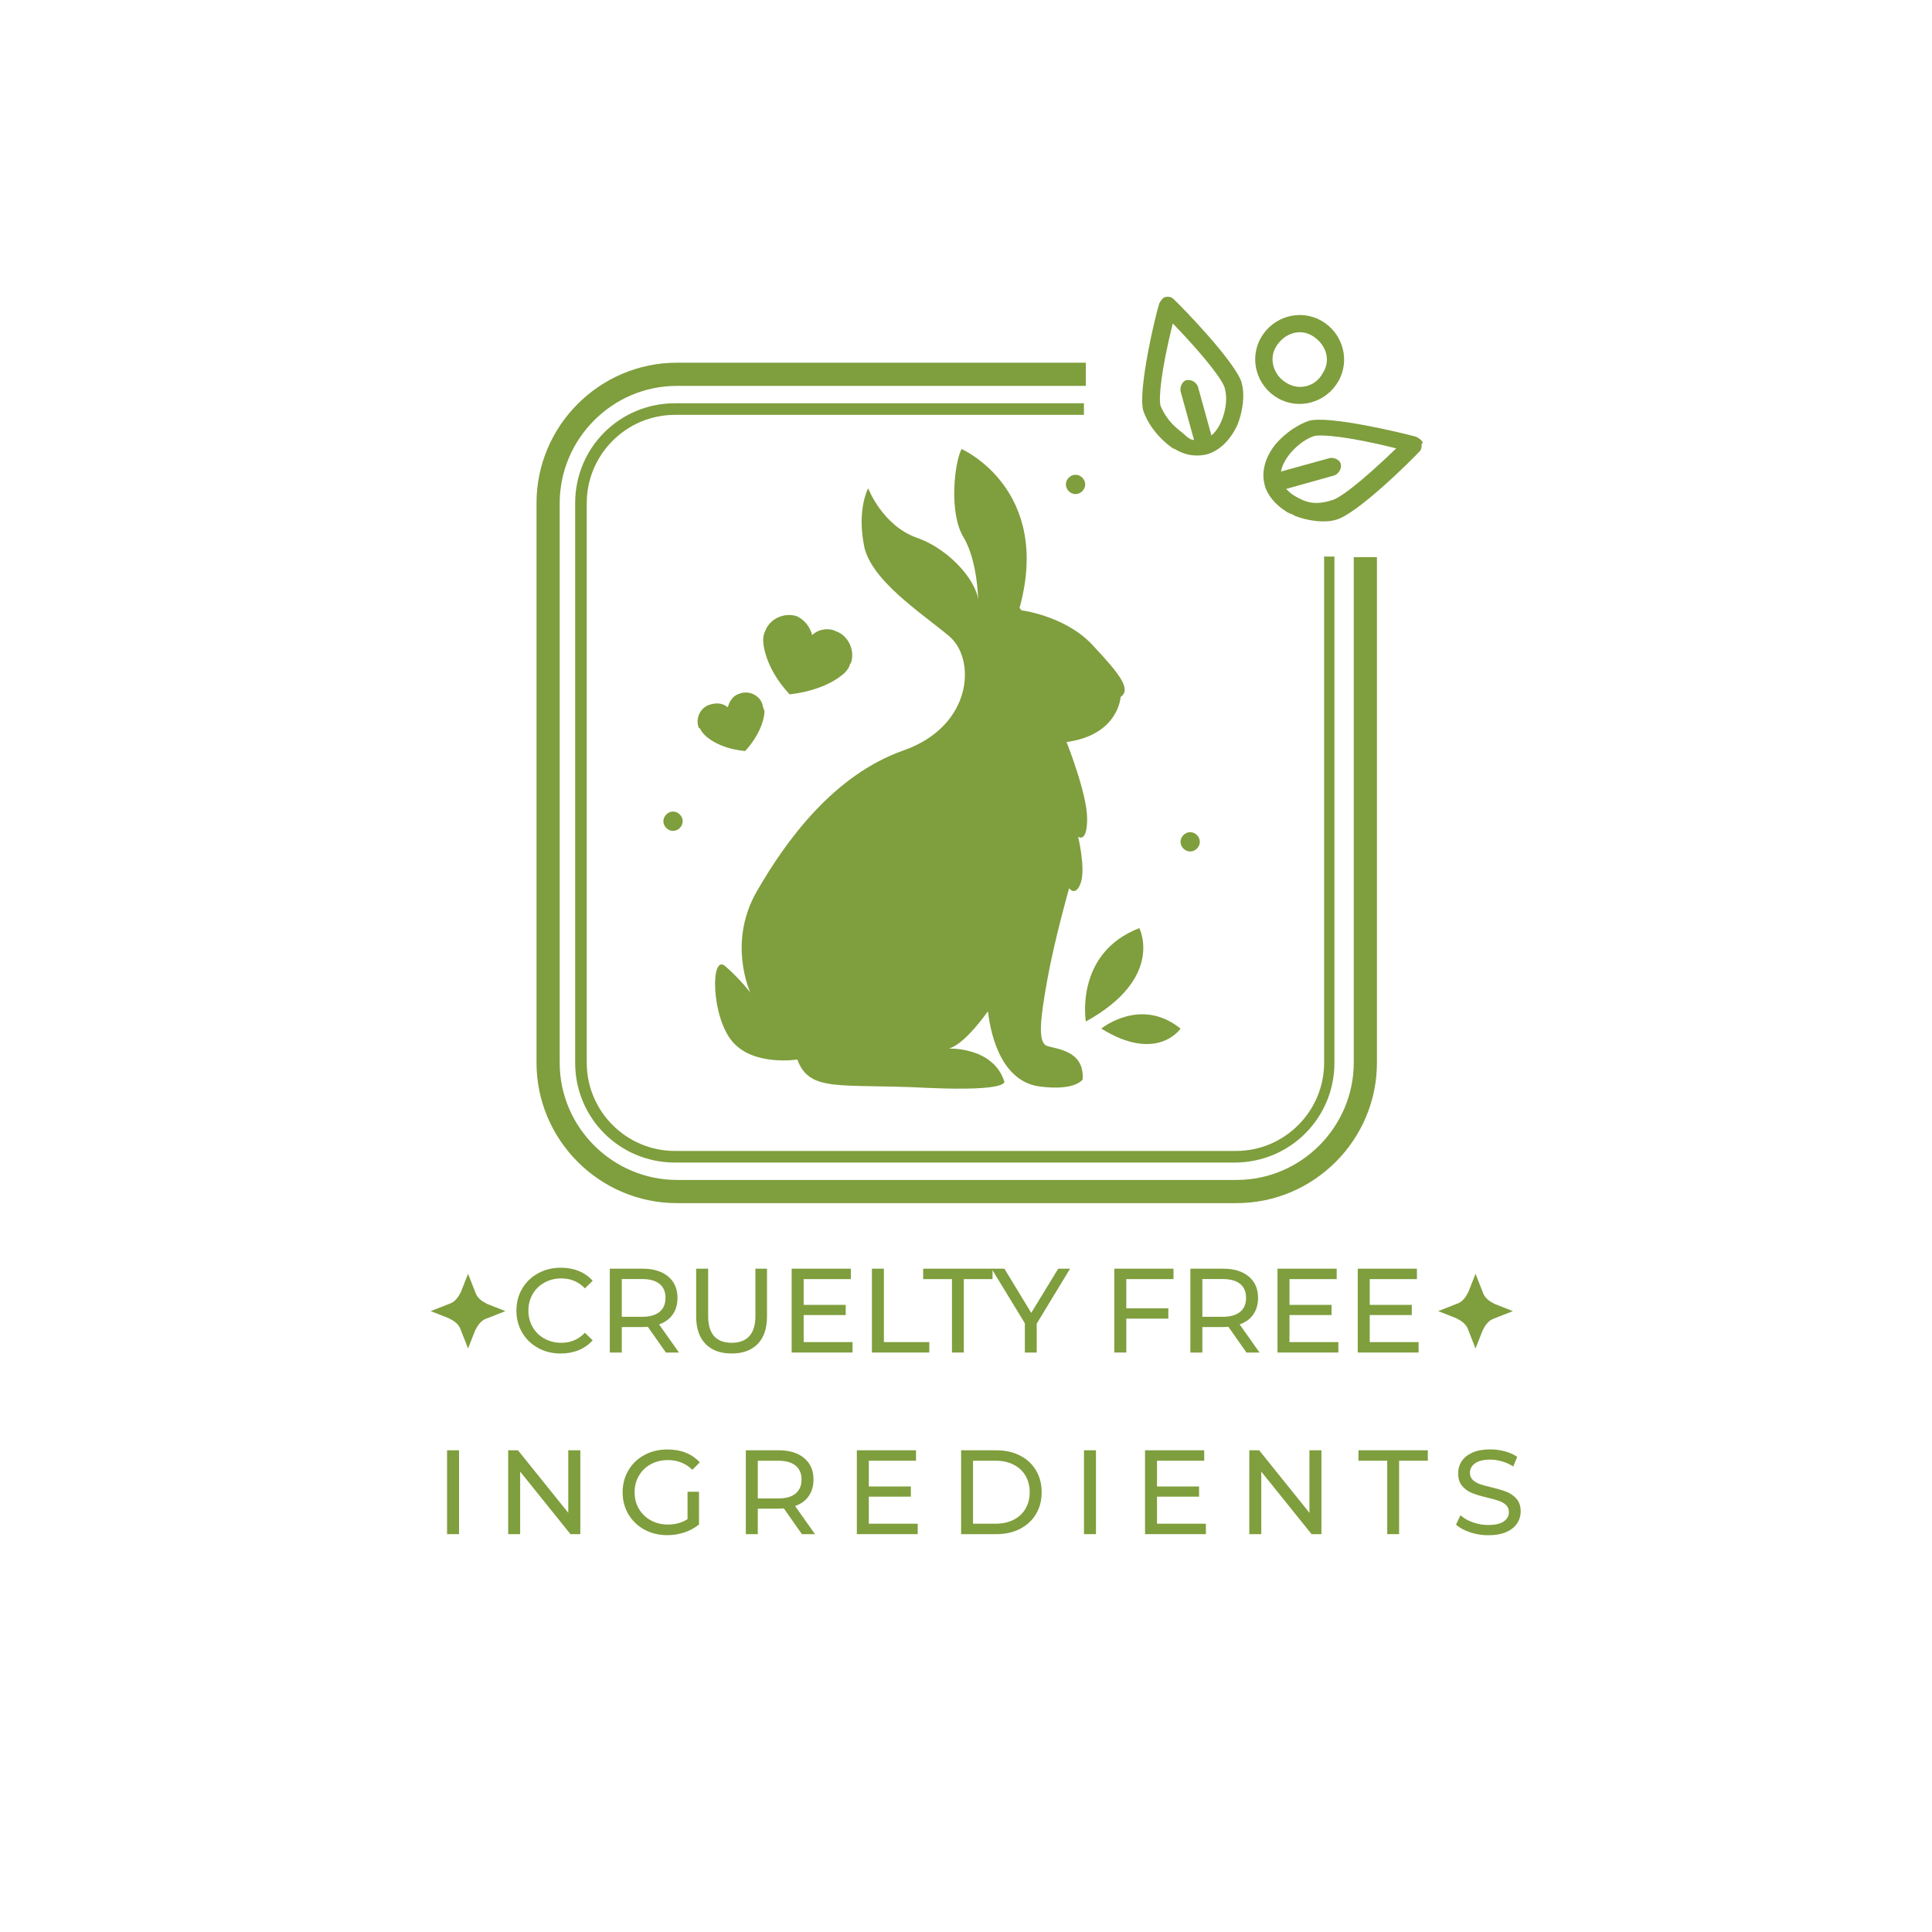 <svg viewBox="0 0 300 300" version="1.1" xmlns="http://www.w3.org/2000/svg" id="Layer_1">
  
  <defs>
    <style>
      .st0 {
        fill: #7f9e3d;
      }

      .st1 {
        isolation: isolate;
      }
    </style>
  </defs>
  <g id="Layer_11">
    <g id="Layer_1-2">
      <g id="Layer_1-21">
        <g>
          <g id="Layer_1-2-2">
            <g>
              <path d="M210.21,86.52v78.5c0,9.9-8.1,18.2-18.2,18.2h-86.9c-9.9,0-18.2-8.1-18.2-18.2v-86.9c0-9.9,8.1-18.2,18.2-18.2h63.5v-3.6h-63.5c-12,0-21.8,9.8-21.8,21.8v86.9c0,12,9.8,21.8,21.8,21.8h86.9c12,0,21.8-9.8,21.8-21.8v-78.5s-3.6,0-3.6,0Z" class="st0"></path>
              <path d="M205.61,86.52v78.5c0,7.5-6.1,13.7-13.7,13.7h-87.1c-7.5,0-13.7-6.1-13.7-13.7v-86.9c0-7.5,6.1-13.7,13.7-13.7h63.5v-1.8h-63.5c-8.6,0-15.5,6.9-15.5,15.5v86.9c0,8.6,6.9,15.5,15.5,15.5h86.9c8.6,0,15.5-6.9,15.5-15.5v-78.6h-1.8.1l.1.1h0Z" class="st0"></path>
              <g>
                <path d="M192.81,59.42h0c-1-3.2-9-11.5-10.6-13-.3-.3-.8-.4-1.2-.3-.4,0-.8.6-1,1-.7,2.2-3.3,13.4-2.5,16.6.6,1.8,1.9,3.7,3.7,5.2.4.3.8.7,1.2.8,1.8,1.1,3.6,1.2,5.1.8,1.9-.6,3.6-2.2,4.7-4.7.8-2.1,1.1-4.6.6-6.3h0v-.1h0ZM183.01,66.72c-1.4-1.1-2.3-2.5-2.8-3.7-.3-1,0-5.2,1.9-12.8,5.5,5.7,8,9.2,8.1,10.2.6,2.1-.3,5.7-2.1,7.2l-2.1-7.6c-.3-.7-1-1.1-1.7-1s-1.1,1-1,1.7l2.1,7.6c-.8,0-1.38-.84-2.33-1.53l-.07-.07h0Z" class="st0"></path>
                <path d="M220.91,68.82c0-.4-.6-.8-1-1-2.2-.6-13.4-3.3-16.6-2.5-1.8.6-3.7,1.9-5.2,3.6-1.7,2.1-2.3,4.4-1.7,6.5.4,1.5,1.7,3,3.3,4,.4.3,1,.4,1.4.7,2.1.8,4.6,1.1,6.3.6,3.2-.8,11.5-9,13-10.6.3-.3.4-.8.3-1.2h.1l.1-.1h0ZM206.3,77.83c-1.2.3-2.59.49-4.09-.21s-1.9-1.1-2.5-1.7l7.5-2.1c.7-.3,1.1-1,1-1.7s-1-1.1-1.7-1l-7.6,2.1c.4-2.3,3-4.8,5.1-5.5,1-.3,5.2,0,12.8,1.9-5.7,5.5-9.1,8-10.2,8.1l-.31.11h0Z" class="st0"></path>
                <path d="M207.81,59.22c1.9-3.3.7-7.5-2.6-9.4s-7.5-.7-9.4,2.6-.7,7.5,2.6,9.4,7.5.7,9.4-2.6ZM199.71,59.42c-1.9-1.1-2.8-3.7-1.5-5.7s3.7-2.8,5.7-1.5,2.8,3.7,1.5,5.7c-1.1,2.1-3.7,2.8-5.7,1.5Z" class="st0"></path>
              </g>
              <g>
                <path d="M158.31,94.72s7,.8,11.3,5.4,6.1,6.9,4.4,8.1c0,0-.3,5.9-8.4,7,0,0,3.2,8,3.2,11.9s-1.4,2.8-1.4,2.8c0,0,1.2,5,.4,7.2s-1.8.8-1.8.8c0,0-2.3,8.1-3.4,14.3-1.1,6.1-1.5,9.7,0,10.2s5.8.7,5.5,5.2c0,0-1.1,1.8-6.6,1.1-5.7-.7-7.6-7.3-8.1-11.7,0,0-3.6,5.2-6.1,5.8,0,0,6.8-.3,8.6,5,0,0,1.5,1.7-12,1.1-13.4-.7-18.2.8-20.1-4.4,0,0-6.8,1.1-10.1-2.8s-3.4-13.7-1.1-11.7,3.9,4.1,3.9,4.1c0,0-3.6-7.7,1-15.7s12-18.1,22.8-21.9,11.3-14.3,7-17.8c-4.3-3.6-12.4-8.8-13.2-14.3-1-5.5.7-8.6.7-8.6,0,0,2.2,5.8,7.6,7.7s9.7,7.3,9.5,10.2c0,0,0-6.5-2.3-10.3s-1.4-11.6-.3-13.7c0,0,14.1,6.2,9,24.7h0l.3.3h-.3Z" class="st0"></path>
                <path d="M132.11,103.02c.7-1.9-.3-4.3-2.3-5-1.2-.6-2.8-.3-3.7.6-.3-1.2-1.1-2.3-2.3-2.9-1.9-.7-4.3.3-5,2.3-.3.6-.3,1.1-.3,1.5h0s0,3.9,4.1,8.3h0c6.1-.7,8.6-3.4,8.6-3.4h0c.3-.3.7-.8.8-1.4h.1Z" class="st0"></path>
                <path d="M108.51,113.02c-.6-1.5.3-3.2,1.7-3.6,1-.3,1.9-.3,2.8.4.3-1,.8-1.8,1.8-2.1,1.5-.6,3.2.3,3.6,1.7,0,.4.3.8.3,1.1h0s0,2.8-3,6.1h0c-4.4-.4-6.3-2.5-6.3-2.5h0c-.3-.3-.6-.7-.7-1h0s-.2-.1-.2-.1Z" class="st0"></path>
                <path d="M168.61,158.62s-1.8-10.6,8.3-14.5c0,0,4,7.7-8.3,14.5Z" class="st0"></path>
                <path d="M171.01,159.72s6.1-5,12.3,0c0,0-3.6,5.4-12.3,0Z" class="st0"></path>
                <path d="M106.01,127.52c0,.8-.7,1.5-1.5,1.5s-1.5-.7-1.5-1.5.7-1.5,1.5-1.5,1.5.7,1.5,1.5Z" class="st0"></path>
                <path d="M168.51,75.22c0,.8-.7,1.5-1.5,1.5s-1.5-.7-1.5-1.5.7-1.5,1.5-1.5,1.5.7,1.5,1.5Z" class="st0"></path>
                <path d="M186.31,130.72c0,.8-.7,1.5-1.5,1.5s-1.5-.7-1.5-1.5.7-1.5,1.5-1.5,1.5.7,1.5,1.5Z" class="st0"></path>
              </g>
            </g>
          </g>
          <g>
            <g class="st1">
              <g class="st1">
                <g class="st1">
                  <g class="st1">
                    <path d="M83.54,209.3c-1.05-.58-1.87-1.37-2.46-2.38s-.89-2.15-.89-3.41.3-2.4.89-3.41,1.42-1.8,2.47-2.38,2.23-.87,3.53-.87c1.02,0,1.95.17,2.79.51.84.34,1.56.85,2.16,1.52l-1.21,1.17c-.98-1.03-2.2-1.54-3.66-1.54-.97,0-1.84.22-2.62.65-.78.43-1.39,1.03-1.83,1.79s-.66,1.62-.66,2.56.22,1.79.66,2.56c.44.76,1.05,1.36,1.83,1.79s1.66.65,2.62.65c1.45,0,2.67-.52,3.66-1.56l1.21,1.17c-.6.67-1.32,1.18-2.17,1.53s-1.78.52-2.8.52c-1.3,0-2.48-.29-3.52-.86h0Z" class="st0"></path>
                    <path d="M103.4,210.02l-2.81-4c-.35.03-.62.04-.82.04h-3.22v3.96h-1.86v-13.02h5.08c1.69,0,3.01.4,3.98,1.21.97.81,1.45,1.92,1.45,3.33,0,1-.25,1.86-.74,2.57s-1.2,1.22-2.12,1.54l3.09,4.37h-2.03ZM102.41,203.71c.62-.51.93-1.23.93-2.18s-.31-1.67-.93-2.17-1.52-.75-2.7-.75h-3.16v5.86h3.16c1.18,0,2.08-.25,2.7-.76h0Z" class="st0"></path>
                    <path d="M109.55,208.68c-.97-.99-1.45-2.42-1.45-4.28v-7.4h1.86v7.33c0,2.79,1.22,4.18,3.66,4.18,1.19,0,2.1-.34,2.73-1.03s.95-1.74.95-3.15v-7.33h1.8v7.4c0,1.87-.48,3.3-1.45,4.29-.97.99-2.32,1.48-4.05,1.48s-3.09-.5-4.06-1.49h.01,0Z" class="st0"></path>
                    <path d="M132.38,208.4v1.62h-9.45v-13.02h9.19v1.62h-7.33v4h6.53v1.58h-6.53v4.2h7.59Z" class="st0"></path>
                    <path d="M135.39,197h1.86v11.4h7.05v1.62h-8.91v-13.02h0Z" class="st0"></path>
                    <path d="M147.81,198.62h-4.46v-1.62h10.77v1.62h-4.46v11.4h-1.84v-11.4h0Z" class="st0"></path>
                    <path d="M160.98,205.52v4.5h-1.84v-4.54l-5.17-8.48h1.99l4.17,6.86,4.19-6.86h1.84l-5.17,8.52h-.01Z" class="st0"></path>
                    <path d="M174.89,198.62v4.54h6.53v1.6h-6.53v5.26h-1.86v-13.02h9.19v1.62h-7.33Z" class="st0"></path>
                    <path d="M193.55,210.02l-2.81-4c-.35.03-.62.04-.82.04h-3.22v3.96h-1.86v-13.02h5.08c1.69,0,3.01.4,3.98,1.21.97.81,1.45,1.92,1.45,3.33,0,1-.25,1.86-.74,2.57s-1.2,1.22-2.12,1.54l3.09,4.37h-2.03,0ZM192.56,203.71c.62-.51.93-1.23.93-2.18s-.31-1.67-.93-2.17-1.52-.75-2.7-.75h-3.16v5.86h3.16c1.18,0,2.08-.25,2.7-.76h0Z" class="st0"></path>
                    <path d="M207.82,208.4v1.62h-9.45v-13.02h9.19v1.62h-7.33v4h6.53v1.58h-6.53v4.2h7.59Z" class="st0"></path>
                    <path d="M220.28,208.4v1.62h-9.45v-13.02h9.19v1.62h-7.33v4h6.53v1.58h-6.53v4.2h7.59Z" class="st0"></path>
                  </g>
                </g>
              </g>
              <g class="st1">
                <g class="st1">
                  <g class="st1">
                    <path d="M69.42,225.2h1.86v13.02h-1.86v-13.02Z" class="st0"></path>
                    <path d="M90.11,225.2v13.02h-1.53l-7.81-9.71v9.71h-1.86v-13.02h1.52l7.81,9.71v-9.71h1.87Z" class="st0"></path>
                    <path d="M106.75,231.64h1.79v5.08c-.65.53-1.4.94-2.25,1.23-.86.29-1.75.43-2.68.43-1.31,0-2.5-.29-3.55-.86-1.05-.58-1.88-1.37-2.48-2.38-.6-1.01-.9-2.15-.9-3.41s.3-2.41.9-3.42c.6-1.02,1.43-1.81,2.49-2.38s2.25-.86,3.58-.86c1.04,0,1.99.17,2.84.51s1.57.84,2.17,1.5l-1.15,1.15c-1.04-1-2.3-1.51-3.78-1.51-.99,0-1.88.21-2.67.64s-1.4,1.02-1.85,1.79-.67,1.62-.67,2.58.22,1.79.67,2.56,1.06,1.36,1.85,1.79,1.67.65,2.65.65c1.17,0,2.18-.28,3.05-.84v-4.24h-.01,0Z" class="st0"></path>
                    <path d="M124.52,238.22l-2.81-4c-.35.03-.62.04-.82.04h-3.22v3.96h-1.86v-13.02h5.08c1.69,0,3.01.4,3.98,1.21.97.81,1.45,1.92,1.45,3.33,0,1-.25,1.86-.74,2.57s-1.2,1.22-2.12,1.54l3.09,4.37h-2.03ZM123.53,231.92c.62-.51.93-1.23.93-2.18s-.31-1.67-.93-2.17-1.52-.75-2.7-.75h-3.16v5.86h3.16c1.18,0,2.08-.25,2.7-.76h0Z" class="st0"></path>
                    <path d="M142.5,236.6v1.62h-9.45v-13.02h9.19v1.62h-7.33v4h6.53v1.58h-6.53v4.2h7.59Z" class="st0"></path>
                    <path d="M149.24,225.2h5.49c1.38,0,2.6.27,3.66.82,1.07.54,1.89,1.31,2.48,2.3s.88,2.12.88,3.39-.29,2.41-.88,3.39c-.59.99-1.42,1.75-2.48,2.3s-2.29.82-3.66.82h-5.49v-13.02h0ZM154.61,236.6c1.05,0,1.98-.21,2.78-.61s1.42-.98,1.85-1.72.65-1.59.65-2.56-.22-1.82-.65-2.56c-.43-.74-1.05-1.31-1.85-1.72s-1.73-.61-2.78-.61h-3.52v9.78h3.52Z" class="st0"></path>
                    <path d="M168.32,225.2h1.86v13.02h-1.86v-13.02Z" class="st0"></path>
                    <path d="M187.25,236.6v1.62h-9.45v-13.02h9.19v1.62h-7.33v4h6.53v1.58h-6.53v4.2h7.59Z" class="st0"></path>
                    <path d="M205.19,225.2v13.02h-1.53l-7.81-9.71v9.71h-1.86v-13.02h1.53l7.81,9.71v-9.71h1.86Z" class="st0"></path>
                    <path d="M215.4,226.82h-4.46v-1.62h10.77v1.62h-4.46v11.4h-1.84v-11.4h0Z" class="st0"></path>
                    <path d="M228.24,237.92c-.91-.3-1.63-.7-2.15-1.18l.69-1.45c.5.45,1.13.81,1.91,1.09s1.57.42,2.39.42c1.08,0,1.88-.18,2.42-.55.53-.37.8-.85.8-1.46,0-.45-.15-.81-.44-1.09-.29-.28-.65-.49-1.08-.64s-1.03-.32-1.81-.5c-.98-.24-1.77-.47-2.37-.71s-1.12-.6-1.54-1.09-.64-1.15-.64-1.98c0-.69.18-1.32.55-1.88.37-.56.92-1,1.66-1.34.74-.33,1.67-.5,2.77-.5.77,0,1.53.1,2.27.3s1.38.48,1.92.86l-.61,1.49c-.55-.35-1.13-.61-1.75-.79s-1.23-.27-1.82-.27c-1.05,0-1.84.19-2.37.58-.53.38-.79.88-.79,1.49,0,.45.15.81.45,1.09s.67.5,1.11.65c.44.16,1.04.32,1.79.49.98.24,1.77.47,2.36.71s1.11.59,1.53,1.08.64,1.13.64,1.95c0,.68-.19,1.31-.56,1.87s-.94,1.01-1.69,1.34c-.76.33-1.69.49-2.79.49-.98,0-1.93-.15-2.84-.46h-.01Z" class="st0"></path>
                  </g>
                </g>
              </g>
            </g>
            <path d="M229.12,197.79l1.1,2.8c.3,1,1.1,1.5,1.9,1.9l2.8,1.1-2.8,1.1c-1,.3-1.5,1.1-1.9,1.9l-1.1,2.8-1.1-2.8c-.3-1-1.1-1.5-1.9-1.9l-2.8-1.1,2.8-1.1c1-.3,1.5-1.1,1.9-1.9l1.1-2.8Z" class="st0"></path>
            <path d="M72.68,197.79l1.1,2.8c.3,1,1.1,1.5,1.9,1.9l2.8,1.1-2.8,1.1c-1,.3-1.5,1.1-1.9,1.9l-1.1,2.8-1.1-2.8c-.3-1-1.1-1.5-1.9-1.9l-2.8-1.1,2.8-1.1c1-.3,1.5-1.1,1.9-1.9l1.1-2.8Z" class="st0"></path>
          </g>
        </g>
      </g>
    </g>
  </g>
</svg>